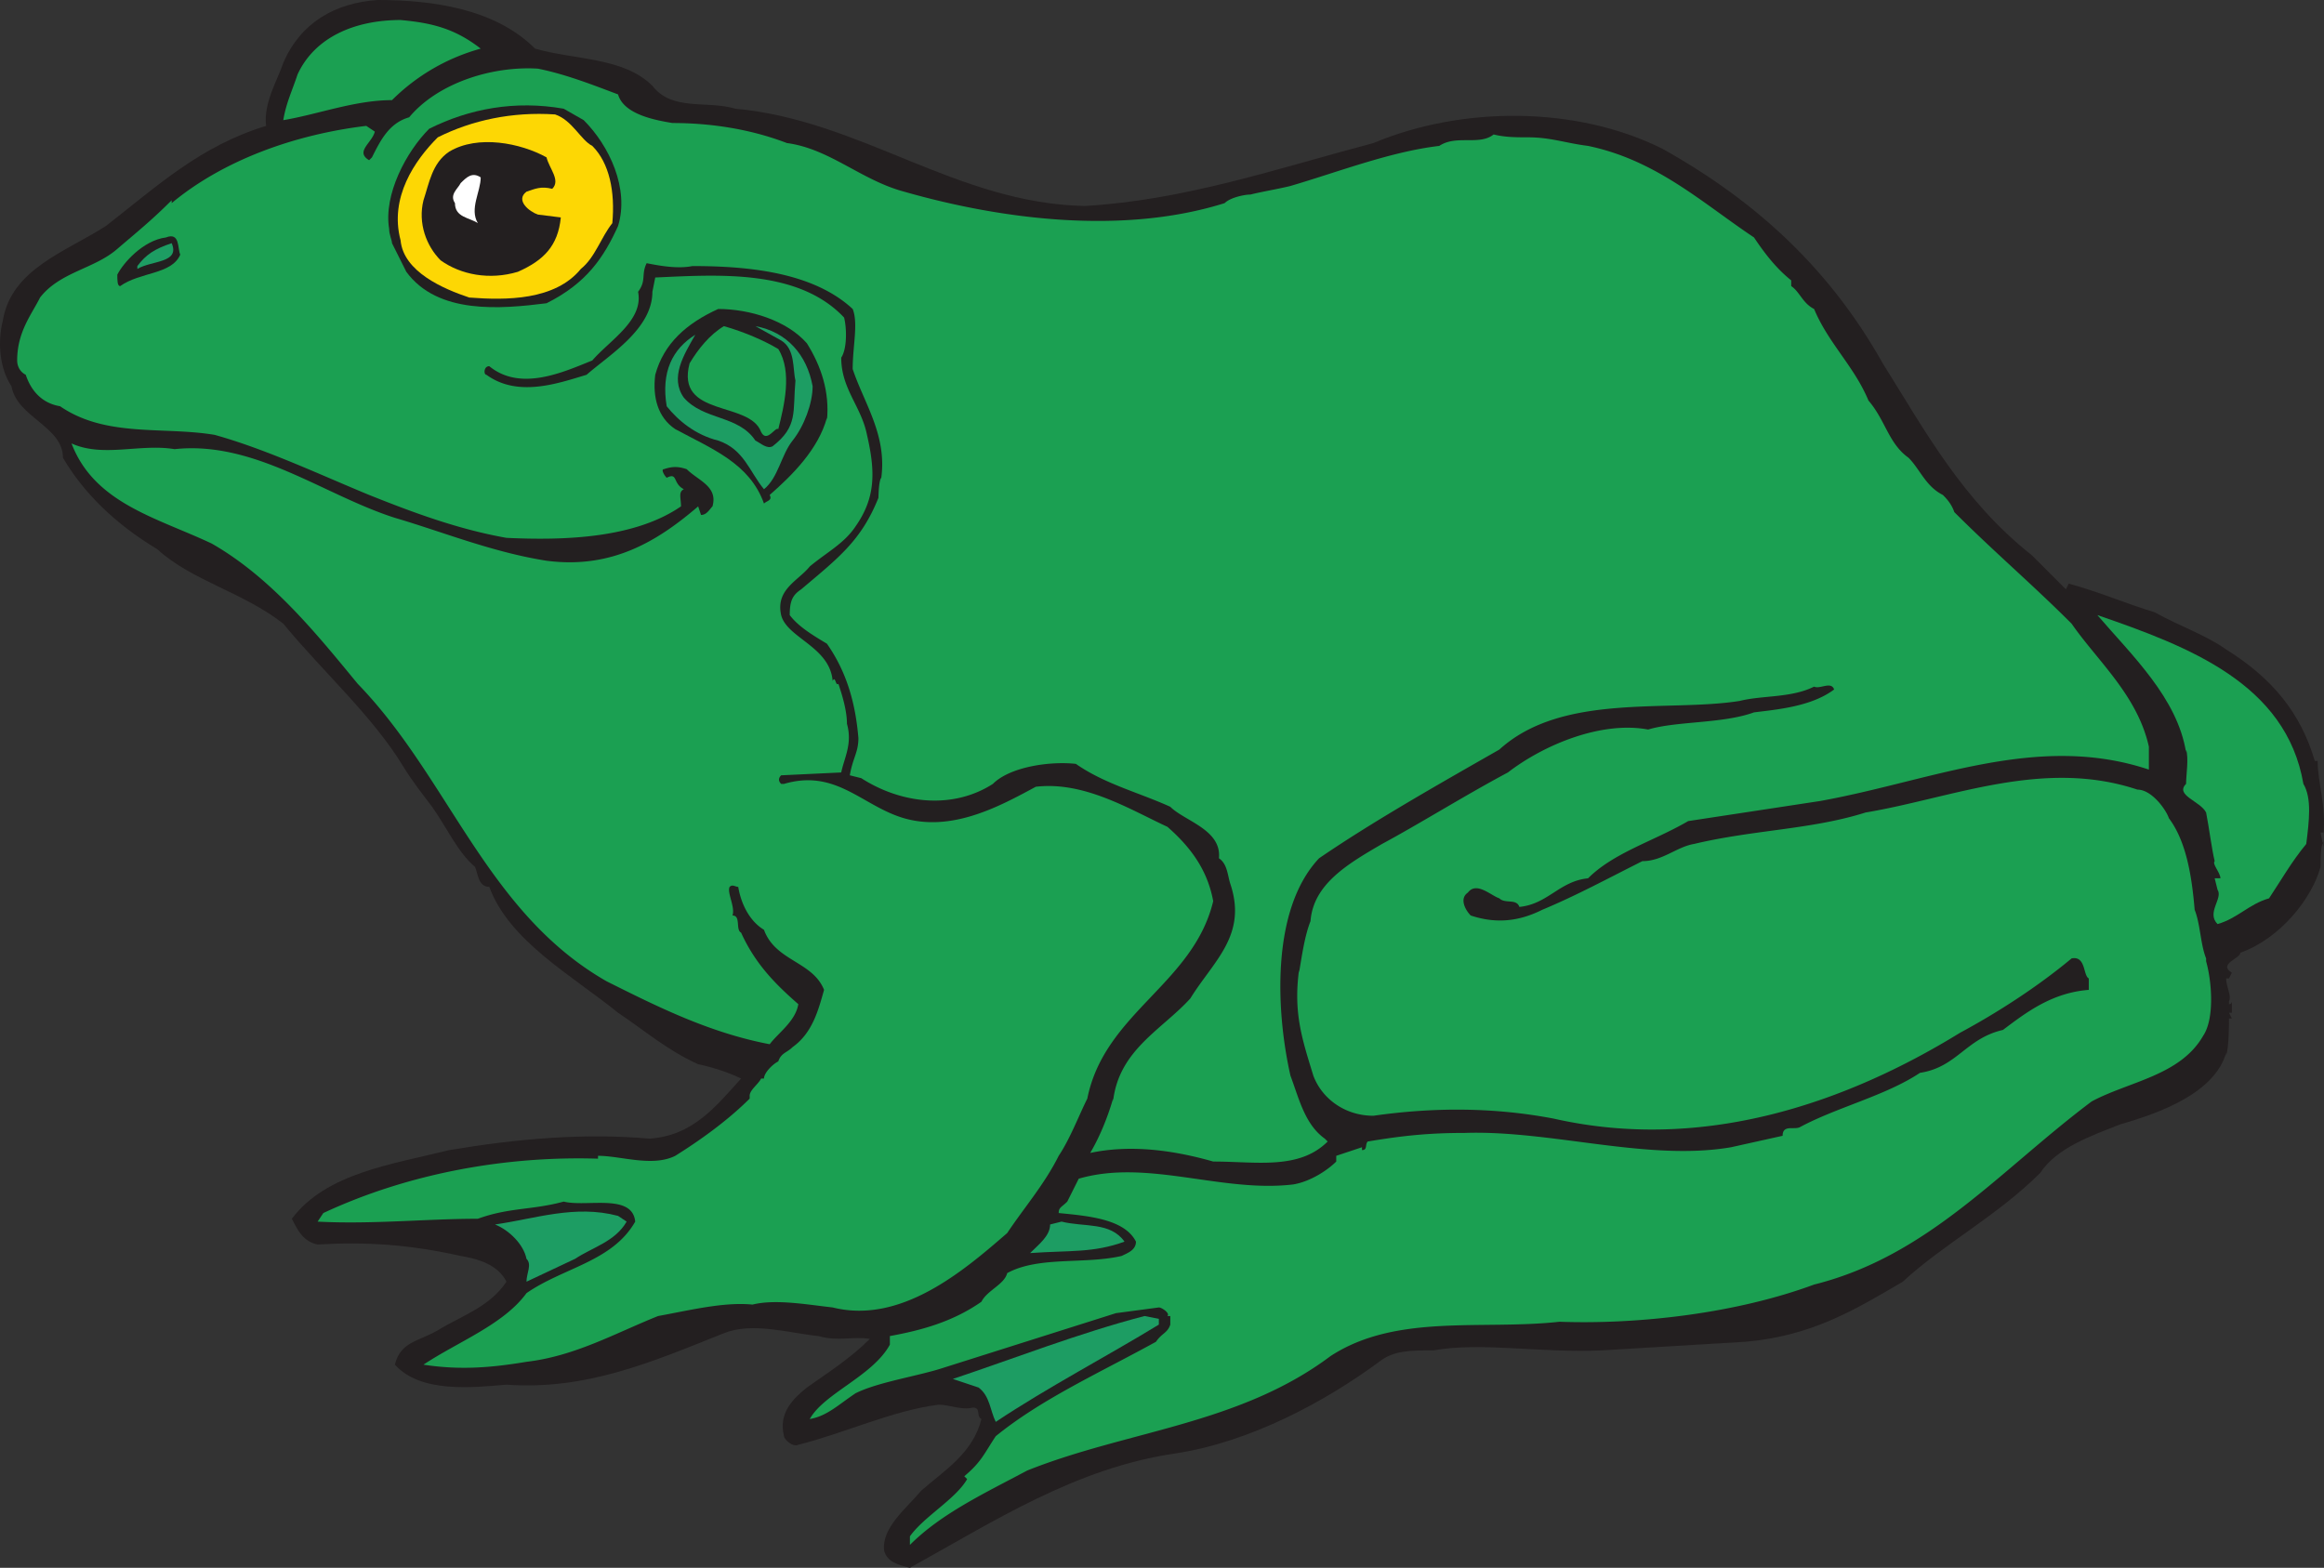 <svg xmlns="http://www.w3.org/2000/svg" width="609.153" height="411"><rect width="100%" height="100%" fill="#333333" stroke="none"/><path fill="#231f20" fill-rule="evenodd" d="M140.25 12.75c10.5 3 23.25 2.25 30.75 9.75 5.25 6.75 14.25 3.75 21.75 6 33 3 57.75 24.75 91.5 25.5 26.25-1.5 50.25-9.75 75.75-16.5 23.25-9.75 53.25-9.75 75.75 1.5 25.5 14.25 44.25 32.25 57.75 56.25 11.25 18 21 36 39 50.25l9 9 .75-1.5c8.25 2.25 15 5.25 22.5 7.5 6.75 3.75 13.5 6 18.75 9.75 12 7.5 19.5 16.5 23.25 29.25h.75c0 6 2.25 11.25 1.5 19.5v-.75h-.75L609 222v-1.5c-.75 1.5-.75 4.5-.75 6.75-2.25 8.25-10.5 18.75-21 22.5 0 1.5-6 3-2.25 5.25l-.75 1.5h-.75c0 2.25 1.5 4.5.75 6v.75c.75 0 .75-.75.75-.75v3h-.75l.75 1.5h-.75c0 1.5 0 7.5-.75 9.75V276c-3 10.5-17.25 15.75-27.75 18.75-7.5 3-16.5 6-21 12.75-11.25 11.25-25.5 18.75-36 28.5-12.75 7.5-24 14.25-41.25 15.75L420 354c-16.5.75-31.5-2.25-44.25 0-6 0-10.5 0-14.25 3-14.25 10.5-33.75 21-53.25 24-26.25 3.75-48 18-69.75 30-3-.75-6-1.5-6.75-4.5-.75-6 6-11.25 9.75-15.75 6-5.25 13.5-9.75 15.75-18.75-1.5-.75 0-3-2.25-3-3 .75-6-.75-9-.75-12 1.5-24.75 7.5-36.75 10.5-1.5.75-3.75-1.5-3.75-2.25-1.5-6 2.25-9.75 6-12.75 5.25-3.75 11.25-7.5 16.5-12.75-4.5-.75-8.25.75-13.5-.75-7.5-.75-17.25-3.75-24.75-.75-18.75 7.5-36 15-57 13.5-9 .75-22.5 2.25-29.25-5.25 1.5-6 6-6 11.25-9 6-3.75 13.5-6 18-12.75-2.25-4.5-7.5-6-12-6.75-13.5-3-24.75-3.75-37.5-3-3.75-.75-5.25-3.75-6.75-6.75 9-12 26.25-14.25 41.25-18 18-3 35.25-4.5 52.5-3 11.25-.75 17.25-8.25 24-15.75-3-1.5-7.5-3-11.25-3.75-8.25-3.75-14.25-9-21-13.5-12-9.75-28.5-18.75-33.75-33-3 0-3-3.75-3.75-5.25-4.5-3.75-7.5-10.5-11.25-15.75-2.25-3-5.25-6.75-7.5-10.5-8.25-13.5-21-24.75-31.5-37.5-10.5-8.25-24-11.25-33-19.5-11.25-6.75-19.5-15-24.75-24 0-8.25-12-10.5-13.5-18.75C0 96.75-.75 90 .75 84c2.25-13.5 16.5-18 27-24.75 13.5-10.5 24.75-21 42-26.25-.75-6 3-12 4.5-16.5C78.75 6 87.75.75 99 0c14.25 0 30.75 2.25 41.25 12.75"/><path fill="#1ba052" fill-rule="evenodd" d="M126 12.75a52.708 52.708 0 0 0-23.25 13.5c-9.75 0-19.5 3.75-28.5 5.25C75 27 76.5 24 78 19.5c4.5-9.75 15-14.25 27-14.25 8.25.75 14.25 2.25 21 7.5m36 12c1.5 5.25 9.75 6.75 14.25 7.5 9.75 0 20.25 1.5 30 5.25 11.25 1.5 19.5 9.75 30.75 12.75 26.25 7.5 57.75 11.25 84 3 1.5-1.5 5.25-2.25 6.75-2.25 3-.75 7.5-1.5 10.5-2.25 12.75-3.75 26.25-9 39-10.5 4.5-3 10.5 0 14.25-3 3 .75 6 .75 9 .75 6 0 9.75 1.5 15.75 2.25 18 3.75 30 15 43.5 24 3 4.5 6 8.25 9.75 11.25V75c2.25 1.5 3 4.5 6 6 3.75 9 10.5 15 14.25 24 4.5 5.25 5.25 11.25 10.5 15 3 3 4.5 7.5 9 9.75.75.75 2.25 2.25 3 4.5 10.5 10.5 20.25 18.75 30.75 29.25 6.75 9.75 17.25 18.75 20.25 32.25v6c-29.25-9.75-57 3-86.25 8.25l-34.5 5.25c-9 5.25-19.5 8.25-26.25 15-7.5.75-10.5 6.75-18 7.5-.75-2.25-3.75-.75-5.25-2.25-2.25-.75-6-4.5-8.25-1.5-2.25 1.5-.75 4.5.75 6 6.75 2.25 12.75 1.5 18.75-1.5 9-3.75 17.25-8.25 26.25-12.75 5.25 0 9-3.75 13.5-4.5 15.75-3.75 30.75-3.75 45-8.25 22.5-3.75 46.5-14.25 71.25-6 3.75 0 7.5 5.25 8.25 7.5 4.5 6 6 15 6.75 24 1.5 3.75 1.5 9 3 12.75v.75c1.5 5.25 2.25 15-.75 19.5-6 10.5-19.5 12-29.25 17.25-24 18-42.75 40.5-72.75 48-20.25 7.5-45.75 10.5-66.75 9.75-20.25 2.25-42.75-2.25-60 9-24 18-53.25 19.5-79.5 30-11.25 6-22.5 11.25-30.75 19.5v-2.25c3.75-5.25 12-9.75 15-15l-.75-.75c4.5-3.75 5.25-6 8.25-10.5 12-9.75 27-16.5 42-24.75 1.5-2.25 3-2.25 3.75-4.5V345H306c.75-.75-1.5-2.25-2.25-2.25l-11.25 1.5-45 14.25c-6.75 2.25-17.25 3.75-23.25 6.75-4.5 3-7.5 6-12 6.75 3.75-6.75 16.5-11.25 21-19.5v-2.25c8.25-1.5 16.5-3.75 24-9 1.5-3 6-4.5 6.75-7.5 8.25-4.5 20.25-2.25 30-4.5 1.5-.75 3.75-1.5 3.75-3.75-3-6-12.75-6.75-20.25-7.5 0-1.5.75-1.5 2.25-3l3-6c18-5.25 37.5 3.75 56.25 1.5 4.5-.75 9-3.75 11.25-6V303l6.75-2.25v.75c1.5 0 .75-1.5 1.5-2.25 9-1.5 15.75-2.25 25.5-2.25 22.5-.75 48 7.5 69.75 3.75l13.5-3c0-3 3-1.5 4.5-2.25 9.75-5.25 22.5-8.25 31.5-14.25 9.75-1.5 12-9 21.75-11.25 6-4.5 12.75-9.75 22.5-10.5v-3c-1.5-.75-.75-6-4.5-5.25-9 7.5-19.5 14.25-29.25 19.5-29.25 18-66.75 31.5-106.5 22.5-15.75-3-31.5-3-47.25-.75-7.5 0-13.5-4.5-15.75-10.5-3-9.75-5.25-16.5-3.75-27.75v.75c.75-4.5 1.5-9.75 3-13.5.75-9.75 9.75-15 18.75-20.25 9.75-5.25 21.75-12.75 33-18.75C405 195 420 189 432 191.25c7.5-2.25 19.5-1.5 27.75-4.5 6-.75 15-1.5 21-6-.75-2.25-3.75 0-5.25-.75-6 3-13.5 2.25-19.5 3.75-18.75 3-46.5-2.25-63 12.75-15.75 9-33 18.75-47.25 28.5-12.75 13.5-11.25 40.5-7.5 57 2.25 6 3.75 12.75 9 16.5l.75.75c-7.5 7.5-18.75 5.25-30 5.25-10.5-3-21.75-4.5-32.25-2.25 2.25-3.75 4.5-9 6-14.25v.75c1.5-13.5 12.75-18.75 20.25-27 6-9.75 15-16.5 10.5-30-.75-2.25-.75-5.25-3-6.75.75-7.5-9-9.75-12.75-13.5-8.25-3.75-17.25-6-24.75-11.25-6.75-.75-17.25.75-21.75 5.25-10.5 6.75-24 5.25-34.5-1.5l-3-.75c.75-4.5 2.25-6 2.25-9.75-.75-9-3-17.25-8.25-24.75-3.75-2.25-7.5-4.5-9.75-7.5 0-3.75.75-5.25 3-6.75 9.75-8.25 15.75-12.75 20.25-24 0 .75 0-4.5.75-5.25 1.5-11.25-4.5-19.5-7.5-28.5 0-6 1.5-12 0-15.75-10.5-9.75-27.75-11.25-42-11.25-3.75.75-8.25 0-12-.75-1.5 3 0 4.5-2.25 7.5 1.5 7.5-7.5 12.75-12 18-7.5 3-18.75 8.25-27 1.5-1.5 0-1.5 2.25-.75 2.25 8.25 6 18.75 2.25 26.25 0 6-5.25 17.25-12 17.25-21.75l.75-3.75c16.5-.75 37.5-2.25 49.5 10.5.75 3 .75 8.25-.75 10.5 0 8.25 5.25 12.75 6.75 20.25 2.25 9.75 2.25 16.5-3 24-3 4.5-7.5 6.75-12 10.5-3 3.75-9 6-7.5 12.75 1.5 6 12.75 8.25 13.5 17.25.75-1.5.75 1.5 1.5.75.75 2.25 2.25 6.75 2.25 10.5 1.5 5.25-.75 9-1.5 12.75l-15.75.75c-.75.75-.75 1.5 0 2.25h.75c12.75-3.75 19.5 4.5 29.25 8.25 13.5 5.25 27-2.25 36.75-7.5 12.75-1.5 24.75 6 34.5 10.5 6 5.25 10.5 11.25 12 19.5-5.25 21.75-28.5 29.25-33 51.75-2.25 4.5-4.5 10.5-7.5 15-3.75 7.5-9 13.5-13.5 20.25-11.25 9.75-27.75 24-45.75 19.5-6.75-.75-15-2.25-21-.75-7.5-.75-16.5 1.5-24.75 3-11.25 4.5-21.75 10.5-34.5 12-9 1.5-17.25 2.25-27 .75 9-6 21-10.5 27-18.75 9.75-6.75 22.5-8.25 28.5-18.75-.75-7.5-12.75-3.75-18.75-5.25-8.25 2.25-14.25 1.5-22.5 4.5-13.5 0-27.75 1.5-42 .75l1.5-2.25c22.5-10.5 48-15 72-14.25V303c6 0 14.25 3 20.25 0 6-3.75 13.5-9 19.5-15v-.75c0-1.5 2.25-3 3-4.5h.75c0-1.5 2.25-3.75 3.75-4.5.75-2.25 2.25-2.25 3.75-3.75 5.25-3.75 6.75-9.75 8.25-15-3-7.5-12.75-7.5-15.75-15.75-3.75-2.25-6-6.75-6.75-11.25-.75 0-1.5-.75-2.25 0-.75 1.5 1.5 5.25.75 7.5 2.25 0 .75 3.75 2.25 4.5 3.75 8.25 9 13.5 15 18.75-.75 4.5-5.25 7.5-7.5 10.5-15.75-3-29.25-9.75-42.75-16.5-31.5-18-41.25-53.25-65.25-78-10.5-12.75-22.5-27.75-38.25-36.75-14.25-6.75-30.75-10.5-36.75-26.25 8.25 3.75 18 0 27 1.5 21-2.25 39 12 57.75 18 12.75 3.75 25.5 9 39.75 11.25 17.25 2.25 29.25-5.25 39.75-14.25l.75 2.25c1.5 0 2.25-1.5 3-2.25 1.5-5.25-3.75-6.75-6.75-9.75-2.25-.75-3.75-.75-6 0-.75 0 0 1.5.75 2.25 3-1.5 1.5 1.5 4.5 3-1.5.75-.75 2.25-.75 4.5-12 8.25-30 9-45.75 8.25-12.75-2.25-24.75-6.75-36-11.25-12.75-5.25-27-12-40.5-15.75-13.5-2.25-28.5.75-40.5-7.5-4.5-.75-7.5-3.75-9-8.25C5.25 97.5 4.5 96 4.5 94.5c0-7.5 3.75-12 6-16.5 5.25-6.75 14.25-7.5 20.25-12.75 5.25-4.5 9-7.5 14.25-12.75v.75C58.5 42 77.25 35.25 96 33l2.25 1.5c-.75 3-5.25 5.25-1.5 7.5l.75-.75c2.25-4.5 4.5-9 9.75-10.5 7.5-9 21.75-13.5 33.75-12.75 7.5 1.5 15 4.5 21 6.75"/><path fill="#231f20" fill-rule="evenodd" d="M153 31.5c6.75 6.75 12 18 9 27.75-3.75 8.25-8.25 15-18.75 20.25-12 1.5-28.5 3-36.75-8.25l-3.75-7.5c0-.75-.75-2.25-.75-3.75-1.5-9 4.5-20.25 10.5-26.25 10.5-5.25 22.5-7.5 35.25-5.25l5.25 3"/><path fill="#fdd704" fill-rule="evenodd" d="M155.25 38.25c4.5 4.5 6 12 5.25 20.25-3 3.75-4.5 9-8.25 12-6.75 8.25-19.5 8.25-29.25 7.5-6.75-2.25-17.25-6.75-18-15-3-11.25 3.75-21 9.75-27 9-4.5 19.5-6.75 30.75-6 4.5 1.5 6.75 6.75 9.75 8.25"/><path fill="#231f20" fill-rule="evenodd" d="M143.25 41.25c.75 3 3.75 6 1.5 8.25-3-.75-4.5 0-6.75.75-3 2.25.75 5.25 3 6l6 .75c-.75 7.5-4.5 11.25-11.25 14.25-7.5 2.25-15 .75-20.25-3-3.75-3.75-6-9.75-4.5-15.75 1.5-4.5 2.25-9.75 6.75-12.75 7.5-4.5 18.75-2.25 25.5 1.5"/><path fill="#fff" fill-rule="evenodd" d="M126 46.5c0 3.75-3 8.25-.75 12-2.25-1.5-6-1.5-6-5.25-1.5-2.25.75-3.75 1.5-5.25 1.5-1.5 3-3 5.25-1.5"/><path fill="#231f20" fill-rule="evenodd" d="M47.25 66.75C45 72 36.75 71.25 31.5 75c-.75 0-.75-1.5-.75-3 1.5-3 6.75-9 12.75-9.75 3.75-1.5 3 3 3.75 4.5"/><path fill="#1d9d63" fill-rule="evenodd" d="M36 70.5v-.75c2.25-3 4.5-4.5 9-6 2.25 5.25-5.25 4.5-9 6.75"/><path fill="#231f20" fill-rule="evenodd" d="M211.5 90c3.75 6 6 12.75 5.25 20.25v-.75c-2.25 8.25-9 15-15 20.25.75 1.5-.75 1.5-1.5 2.25-3.75-10.5-13.5-14.25-23.25-19.5-4.5-3-6-8.25-5.25-14.25C174 90 180 84.75 188.25 81c8.25 0 18 3 23.25 9"/><path fill="#1d9d63" fill-rule="evenodd" d="M213 101.25c0 4.5-2.25 10.5-5.25 14.25s-3.75 9.75-7.5 12.75c-3.75-4.5-5.25-10.5-12-12.75-6-1.5-10.5-5.25-13.5-9-1.5-9 1.5-15 7.5-18.75-3 5.25-6.75 11.25-3 16.5 5.25 6 14.25 4.5 18.75 11.25 1.5.75 3 2.25 4.5 1.5 6.75-5.25 5.25-9 6-17.25-.75-3 0-8.25-3.75-10.5L198 85.5c8.25 1.5 13.5 7.5 15 15.75"/><path fill="#1ba052" fill-rule="evenodd" d="M204 91.5c3.75 6 1.5 15 0 21-.75-.75-3 3.75-4.5.75-3-8.25-22.5-3.75-18.75-18 2.25-3.75 5.25-7.5 9-9.75 5.25 1.5 10.5 3.75 14.25 6m399.75 114c2.25 3.75 1.5 9.75.75 15.75-3.75 4.5-6.75 9.75-9.75 14.25-5.25 1.5-8.25 5.25-13.5 6.75-3-3 1.5-6.75 0-9l-.75-3h1.5c0-1.5-2.25-3.75-1.5-4.5-.75-3-1.5-9-2.25-12.75-1.5-3-8.25-4.5-5.25-7.5 0-2.25.75-6.75 0-9v.75c-2.25-14.25-14.25-25.5-23.25-36 24 8.25 49.5 18 54 44.25"/><path fill="#1d9d63" fill-rule="evenodd" d="M164.25 320.25c-3 5.25-9 6.75-13.5 9.75L138 336c0-2.25 1.5-4.5 0-6-.75-3.75-4.5-7.5-8.25-9 10.5-1.5 21-5.25 32.25-2.25l2.25 1.5m130.5 5.25c-8.25 3-14.25 2.25-24.75 3 2.25-2.25 5.25-4.5 5.25-7.5l3-.75c6 1.5 12.75 0 16.5 5.25m9 21.75c-13.5 8.25-29.25 16.5-42.75 25.5-1.5-3-1.5-6.75-4.5-9l-6.75-2.25c15.75-5.25 33-12 50.25-16.5l3.75.75v1.5"/></svg>
